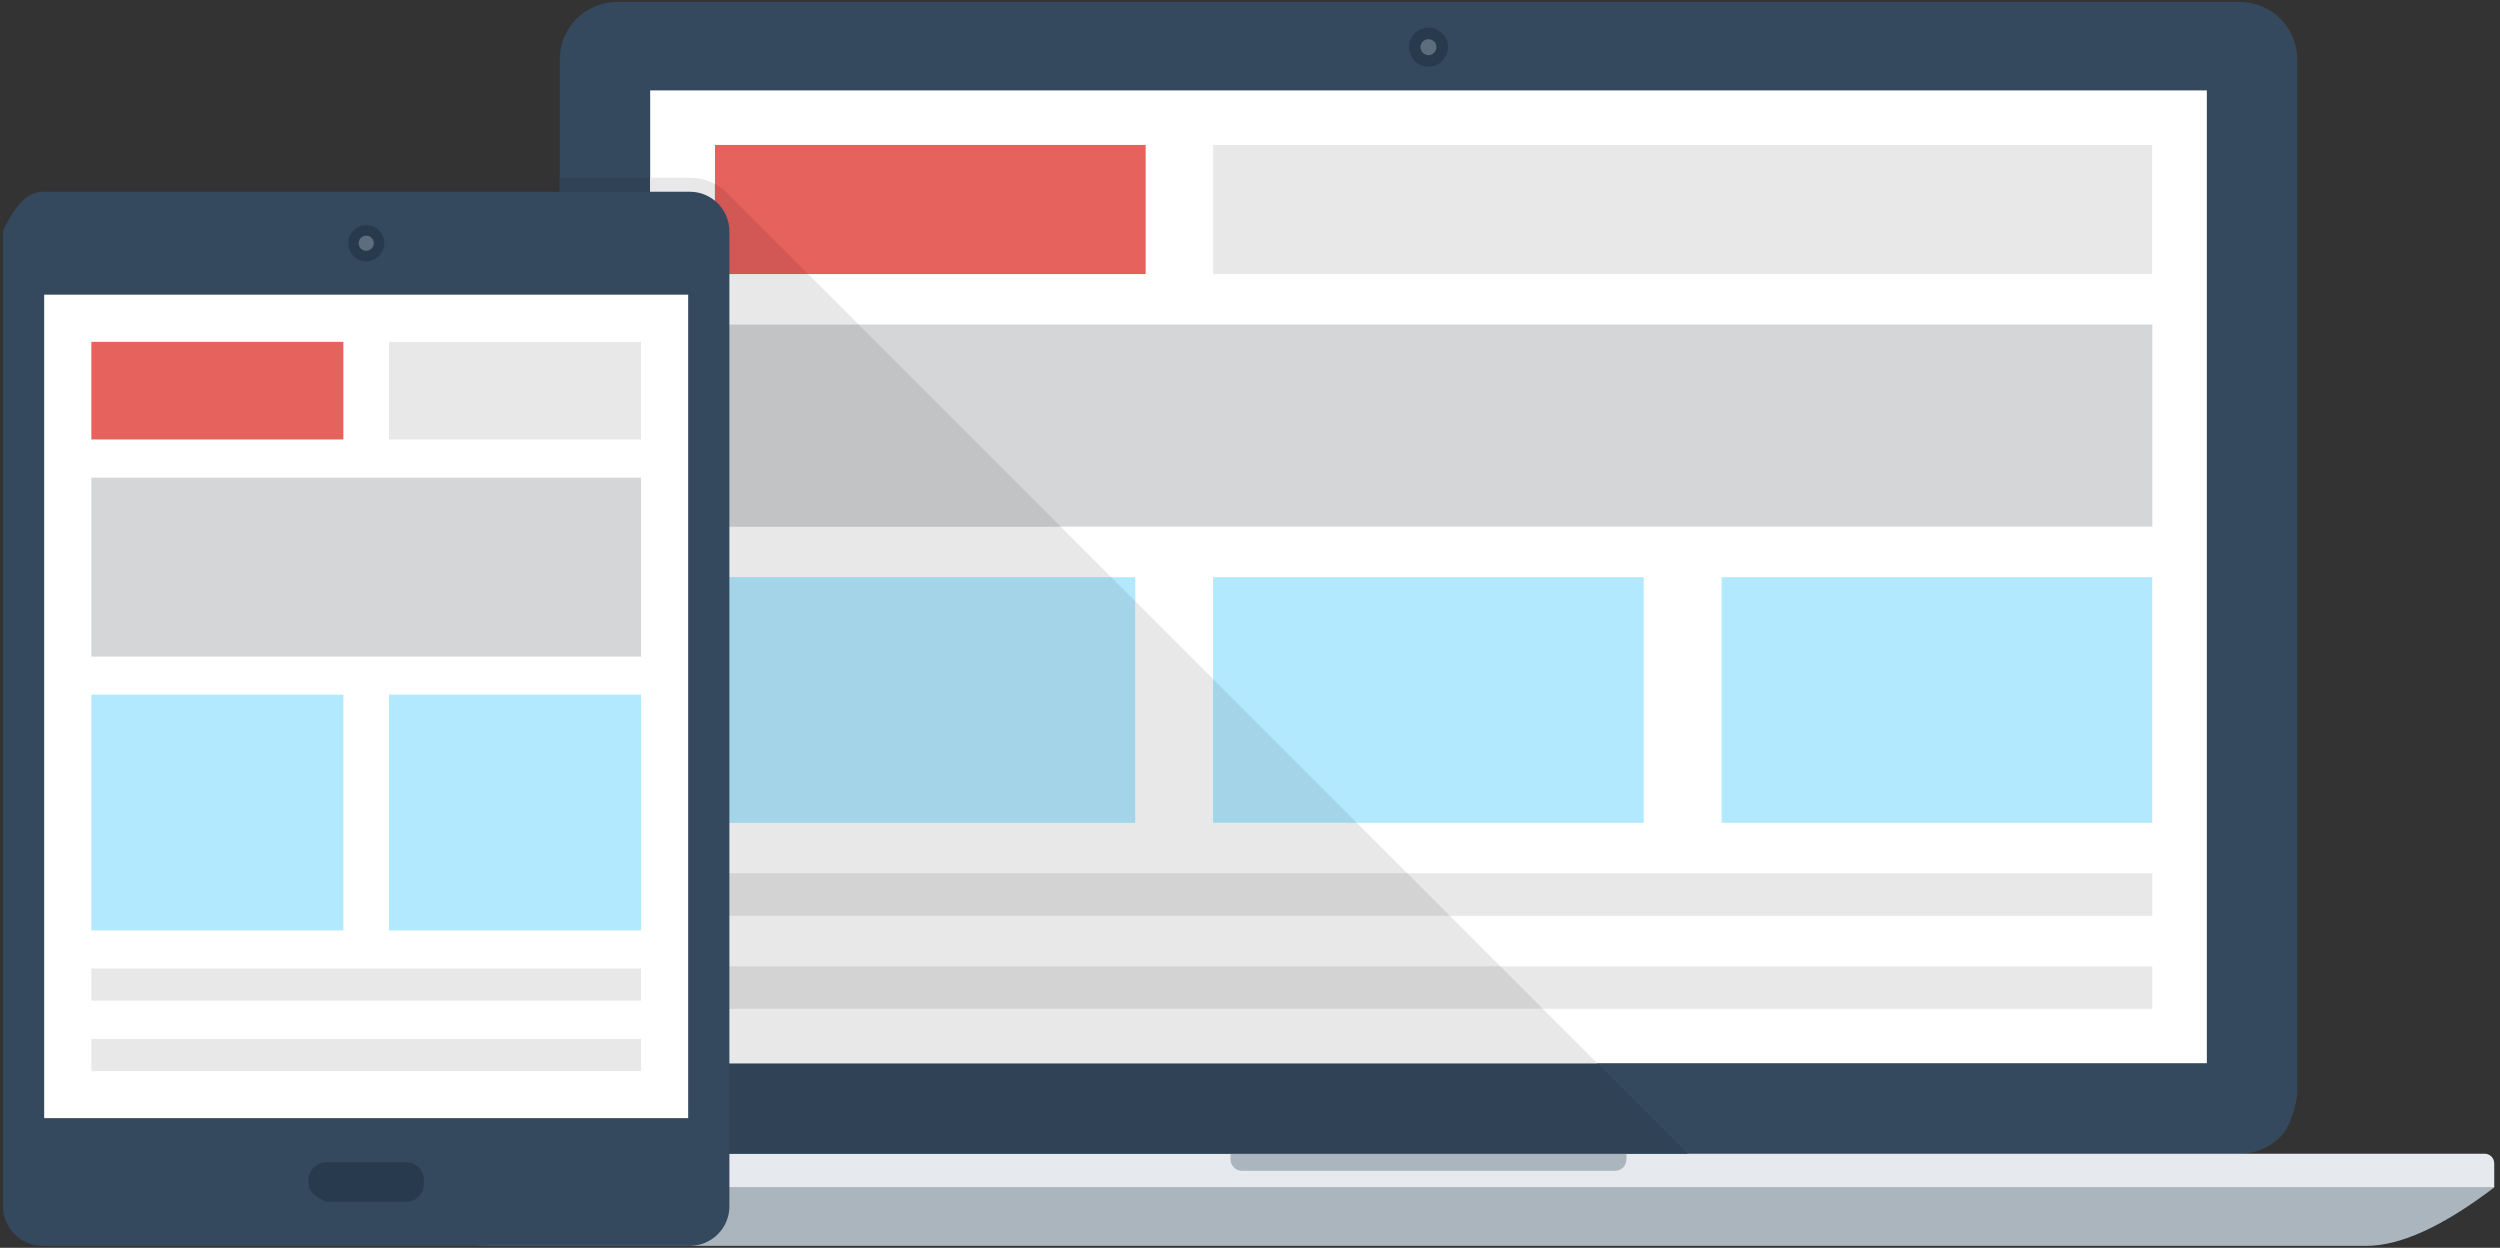 <?xml version="1.0" encoding="UTF-8" standalone="no"?>
<svg
   xmlns:dc="http://purl.org/dc/elements/1.1/"
   xmlns:cc="http://creativecommons.org/ns#"
   xmlns:rdf="http://www.w3.org/1999/02/22-rdf-syntax-ns#"
   xmlns:svg="http://www.w3.org/2000/svg"
   xmlns="http://www.w3.org/2000/svg"
   xmlns:xlink="http://www.w3.org/1999/xlink"
   xmlns:sodipodi="http://sodipodi.sourceforge.net/DTD/sodipodi-0.dtd"
   xmlns:inkscape="http://www.inkscape.org/namespaces/inkscape"
   version="1.1"
   preserveAspectRatio="xMidYMid meet"
   viewBox="0 0 642.253 320.56"
   width="642.253"
   height="320.56"
   id="svg676"
   sodipodi:docname="devices2.svg"
   inkscape:version="1.0rc1 (09960d6, 2020-04-09)">
  <rect x="0" y="0" width="642.253" height="320.56" fill="#333333" stroke="none"/>
  <sodipodi:namedview
     inkscape:document-rotation="0"
     pagecolor="#ffffff"
     bordercolor="#666666"
     borderopacity="1"
     objecttolerance="10"
     gridtolerance="10"
     guidetolerance="10"
     inkscape:pageopacity="0"
     inkscape:pageshadow="2"
     inkscape:window-width="2560"
     inkscape:window-height="1346"
     id="namedview678"
     showgrid="false"
     fit-margin-top="0"
     fit-margin-left="0"
     fit-margin-right="0"
     fit-margin-bottom="0"
     inkscape:zoom="1.84375"
     inkscape:cx="320.99985"
     inkscape:cy="156.76339"
     inkscape:window-x="0"
     inkscape:window-y="23"
     inkscape:window-maximized="0"
     inkscape:current-layer="svg676" />
  <defs
     id="defs390">
    <path
       d="m 585.07,451.78 c -2.9,2.92 -6.68,4.34 -10.46,4.34 -41.68,0 -375.13,0 -416.81,0 -3.78,0 -7.56,-1.42 -10.46,-4.34 -2.86,-2.86 -4.31,-6.66 -4.31,-10.44 0,-26.64 0,-239.73 0,-266.37 0,-3.78 1.45,-7.56 4.31,-10.44 2.91,-2.86 6.69,-4.31 10.46,-4.31 41.68,0 375.13,0 416.82,0 3.78,0 7.55,1.45 10.45,4.31 2.87,2.89 4.32,6.66 4.32,10.44 0,17.76 0,106.55 0,266.37 v 0 c -0.97,5.05 -2.41,8.53 -4.32,10.44 z"
       id="bA154Q0NY"
       inkscape:connector-curvature="0" />
    <path
       d="m 366.22,176.85 c -2.8,0 -5.01,-2.27 -5.01,-5.05 0,-2.77 2.22,-4.99 5.01,-4.99 2.76,0 5,2.21 5,4.99 0,2.78 -2.24,5.05 -5,5.05 z"
       id="b4I9KNjfW"
       inkscape:connector-curvature="0" />
    <path
       d="m 366.21,173.88 c -1.14,0 -2.06,-0.92 -2.06,-2.06 0,-1.12 0.92,-2.02 2.06,-2.02 1.13,0 2.04,0.9 2.04,2.02 0,1.14 -0.92,2.06 -2.04,2.06 z"
       id="b21IgeK5LL"
       inkscape:connector-curvature="0" />
    <path
       d="m 607.17,479.78 c -48.2,0 -433.74,0 -481.93,0 -13.1,0 -24.87,-5.83 -32.82,-15.01 36.5,0 219.03,0 547.58,0 -13.15,10.01 -24.1,15.01 -32.83,15.01 z"
       id="aKU7lV9OB"
       inkscape:connector-curvature="0" />
    <path
       d="m 92.42,464.79 c 0,-3.72 0,-5.78 0,-6.19 0,-0.64 0.25,-1.28 0.75,-1.77 0.48,-0.48 1.12,-0.72 1.74,-0.72 54.26,0 488.35,0 542.61,0 0.63,0 1.27,0.24 1.76,0.72 0.48,0.49 0.72,1.13 0.72,1.77 0,0.41 0,2.47 0,6.19 h -0.01 z"
       id="b1c2UCVnLT"
       inkscape:connector-curvature="0" />
    <path
       d="m 416.2,459.66 c -0.57,0.55 -1.31,0.84 -2.07,0.84 -9.59,0 -86.26,0 -95.84,0 -0.76,0 -1.51,-0.29 -2.06,-0.84 -0.58,-0.57 -0.87,-1.34 -0.87,-2.08 0,-0.1 0,-0.58 0,-1.46 61.02,0 94.92,0 101.7,0 0,-0.01 0,1.46 0,1.46 0,0.74 -0.29,1.5 -0.86,2.08 z"
       id="c1FMGRTA5I"
       inkscape:connector-curvature="0" />
    <path
       d="m 566.17,182.94 c 0,0 0,0 0,0 0,149.95 0,233.26 0,249.92 0,0 0,0 0,0 -239.95,0 -373.25,0 -399.91,0 0,0 0,0 0,0 0,-149.95 0,-233.26 0,-249.92 0,0 0,0 0,0 239.94,0 373.25,0 399.91,0 z"
       id="dpxR6Z7qT"
       inkscape:connector-curvature="0" />
    <path
       d="m 293.55,196.96 c 0,0 0,0 0,0 0,19.9 0,30.96 0,33.17 0,0 0,0 0,0 -66.38,0 -103.26,0 -110.64,0 0,0 0,0 0,0 0,-19.9 0,-30.96 0,-33.17 0,0 0,0 0,0 66.38,0 103.26,0 110.64,0 z"
       id="a501gIXMWg"
       inkscape:connector-curvature="0" />
    <path
       d="m 552.13,196.96 c 0,0 0,0 0,0 0,19.9 0,30.96 0,33.17 0,0 0,0 0,0 -144.75,0 -225.17,0 -241.25,0 0,0 0,0 0,0 0,-19.9 0,-30.96 0,-33.17 0,0 0,0 0,0 144.75,0 225.16,0 241.25,0 z"
       id="b5RqRlFGE1"
       inkscape:connector-curvature="0" />
    <path
       d="m 552.16,384.06 c 0,0 0,0 0,0 0,6.56 0,10.21 0,10.94 0,0 0,0 0,0 -223.14,0 -347.11,0 -371.9,0 0,0 0,0 0,0 0,-6.56 0,-10.21 0,-10.94 0,0 0,0 0,0 223.14,0 347.11,0 371.9,0 z"
       id="g1tLN0w2o9"
       inkscape:connector-curvature="0" />
    <path
       d="m 552.16,407.97 c 0,0 0,0 0,0 0,6.55 0,10.19 0,10.92 0,0 0,0 0,0 -223.14,0 -347.11,0 -371.9,0 0,0 0,0 0,0 0,-6.55 0,-10.2 0,-10.92 0,0 0,0 0,0 223.14,0 347.11,0 371.9,0 z"
       id="a1T661CnVN"
       inkscape:connector-curvature="0" />
    <path
       d="m 290.89,308 c 0,0 0,0 0,0 0,37.85 0,58.88 0,63.09 0,0 0,0 0,0 -66.38,0 -103.26,0 -110.63,0 0,0 0,0 0,0 0,-37.86 0,-58.89 0,-63.09 0,0 0,0 0,0 66.38,0 103.25,0 110.63,0 z"
       id="eV3CT6e2p"
       inkscape:connector-curvature="0" />
    <path
       d="m 421.51,308 c 0,0 0,0 0,0 0,37.85 0,58.88 0,63.09 0,0 0,0 0,0 -66.38,0 -103.25,0 -110.63,0 0,0 0,0 0,0 0,-37.86 0,-58.89 0,-63.09 0,0 0,0 0,0 66.38,0 103.26,0 110.63,0 z"
       id="e1ZaP9kbdR"
       inkscape:connector-curvature="0" />
    <path
       d="m 552.14,308 c 0,0 0,0 0,0 0,37.85 0,58.88 0,63.09 0,0 0,0 0,0 -66.38,0 -103.26,0 -110.64,0 0,0 0,0 0,0 0,-37.86 0,-58.89 0,-63.09 0,0 0,0 0,0 66.38,0 103.26,0 110.64,0 z"
       id="a7qOexBGOv"
       inkscape:connector-curvature="0" />
    <path
       d="m 552.16,243.09 c 0,0 0,0 0,0 0,31.16 0,48.47 0,51.93 0,0 0,0 0,0 -223.14,0 -347.11,0 -371.9,0 0,0 0,0 0,0 0,-31.16 0,-48.47 0,-51.93 0,0 0,0 0,0 223.14,0 347.11,0 371.9,0 z"
       id="aGlI3KwPM"
       inkscape:connector-curvature="0" />
    <path
       d="m 157.82,456.1 c -3.79,0 -7.58,-1.38 -10.51,-4.32 -2.83,-2.88 -4.27,-6.66 -4.27,-10.45 0,-15.73 0,-94.38 0,-235.95 h 23.2 V 432.9 H 409.6 l 23.2,23.2 c -164.99,0 -256.65,0 -274.98,0 z"
       id="b1DykyEES3"
       inkscape:connector-curvature="0" />
    <path
       d="M 166.24,432.9 V 205.38 c 6.14,0 9.56,0 10.24,0 2.3,0 4.48,0.59 6.4,1.6 0,1.55 0,9.26 0,23.15 h 23.95 l 12.96,12.96 h -39.52 v 51.95 h 91.46 L 284.69,308 H 180.26 v 63.09 h 110.62 v -56.91 l 20,20 v 36.91 h 36.9 l 12.96,12.96 H 180.27 v 10.93 h 191.41 l 12.96,12.97 H 180.27 v 10.93 h 215.3 l 14.03,14.02 z"
       id="b3lknUgacm"
       inkscape:connector-curvature="0" />
    <path
       d="m 182.88,230.13 c 0,-13.89 0,-21.6 0,-23.15 0.96,0.48 1.87,1.12 2.67,1.82 0.08,0.08 0.49,0.51 1.22,1.28 l 20.06,20.05 z"
       id="crd3ztj23"
       inkscape:connector-curvature="0" />
    <path
       d="m 180.27,295.04 v -51.95 h 39.52 l 51.95,51.95 z"
       id="b29fayetyf"
       inkscape:connector-curvature="0" />
    <path
       d="M 290.88,371.09 H 180.27 V 308 H 284.7 l 6.18,6.18 z"
       id="k8w3YQgQU"
       inkscape:connector-curvature="0" />
    <path
       d="m 310.88,371.09 v -36.91 l 36.91,36.91 z"
       id="cAtKn1mCp"
       inkscape:connector-curvature="0" />
    <path
       d="m 180.27,394.98 v -10.93 h 180.48 l 10.93,10.93 z"
       id="a1RJEbuAup"
       inkscape:connector-curvature="0" />
    <path
       d="m 180.27,418.88 v -10.94 h 204.37 l 10.94,10.94 z"
       id="d1rBRbHvrO"
       inkscape:connector-curvature="0" />
    <path
       d="m 10.14,208.98 c 16.64,0 149.69,0 166.32,0 5.59,0 10.15,4.57 10.15,10.16 0,25.05 0,225.45 0,250.5 0,5.58 -4.56,10.14 -10.15,10.14 -16.63,0 -149.68,0 -166.31,0 -5.59,0 -10.14,-4.56 -10.14,-10.14 0,-16.7 0,-100.2 0,-250.5 H 0 c 3.03,-6.78 6.41,-10.16 10.14,-10.16 z"
       id="a35hBHn5p"
       inkscape:connector-curvature="0" />
    <path
       d="m 78.5,463.94 c 0,-0.11 0,-1 0,-1.11 0,-2.49 2.04,-4.52 4.52,-4.52 2.06,0 18.52,0 20.58,0 2.48,0 4.52,2.03 4.52,4.52 0,0.11 0,1 0,1.11 0,2.49 -2.04,4.52 -4.52,4.52 -1.37,0 -8.23,0 -20.58,0 C 80,467.11 78.5,465.6 78.5,463.94 Z"
       id="d1Th2BXlko"
       inkscape:connector-curvature="0" />
    <path
       d="m 88.68,222.19 c 0,-2.53 2.04,-4.64 4.61,-4.64 2.57,0 4.66,2.11 4.66,4.64 0,2.59 -2.09,4.67 -4.66,4.67 -2.57,0 -4.61,-2.07 -4.61,-4.67 z"
       id="a1oWqxhyYS"
       inkscape:connector-curvature="0" />
    <path
       d="m 93.31,220.26 c -1.07,0 -1.94,0.87 -1.94,1.95 0,1.07 0.87,1.94 1.94,1.94 1.08,0 1.95,-0.87 1.95,-1.94 0,-1.08 -0.87,-1.95 -1.95,-1.95 z"
       id="aeu0KQE8u"
       inkscape:connector-curvature="0" />
    <path
       d="m 176.02,235.42 c 0,0 0,0 0,0 0,126.93 0,197.45 0,211.55 0,0 0,0 0,0 -99.27,0 -154.41,0 -165.44,0 0,0 0,0 0,0 0,-126.93 0,-197.45 0,-211.55 0,0 0,0 0,0 99.26,0 154.41,0 165.44,0 z"
       id="a18y2o1PNJ"
       inkscape:connector-curvature="0" />
    <path
       d="m 87.44,247.55 c 0,0 0,0 0,0 0,15.04 0,23.4 0,25.07 0,0 0,0 0,0 -38.85,0 -60.43,0 -64.74,0 0,0 0,0 0,0 0,-15.04 0,-23.4 0,-25.07 0,0 0,0 0,0 38.84,0 60.42,0 64.74,0 z"
       id="c27ACqyFEv"
       inkscape:connector-curvature="0" />
    <path
       d="m 163.9,247.55 c 0,0 0,0 0,0 0,15.04 0,23.4 0,25.07 0,0 0,0 0,0 -38.84,0 -60.43,0 -64.74,0 0,0 0,0 0,0 0,-15.04 0,-23.4 0,-25.07 0,0 0,0 0,0 38.84,0 60.43,0 64.74,0 z"
       id="c2PhnKQ944"
       inkscape:connector-curvature="0" />
    <path
       d="m 163.91,408.54 c 0,0 0,0 0,0 0,4.96 0,7.71 0,8.26 0,0 0,0 0,0 -84.73,0 -131.8,0 -141.21,0 0,0 0,0 0,0 0,-4.96 0,-7.71 0,-8.26 0,0 0,0 0,0 84.72,0 131.8,0 141.21,0 z"
       id="dk1CD83xY"
       inkscape:connector-curvature="0" />
    <path
       d="m 163.91,426.62 c 0,0 0,0 0,0 0,4.96 0,7.72 0,8.27 0,0 0,0 0,0 -84.73,0 -131.8,0 -141.21,0 0,0 0,0 0,0 0,-4.96 0,-7.72 0,-8.27 0,0 0,0 0,0 84.72,0 131.8,0 141.21,0 z"
       id="h3Wg2OJJmi"
       inkscape:connector-curvature="0" />
    <path
       d="m 87.44,338.17 c 0,0 0,0 0,0 0,36.34 0,56.53 0,60.57 0,0 0,0 0,0 -38.85,0 -60.43,0 -64.74,0 0,0 0,0 0,0 0,-36.34 0,-56.53 0,-60.57 0,0 0,0 0,0 38.84,0 60.42,0 64.74,0 z"
       id="iTerOCIF0"
       inkscape:connector-curvature="0" />
    <path
       d="m 163.9,338.17 c 0,0 0,0 0,0 0,36.34 0,56.53 0,60.57 0,0 0,0 0,0 -38.84,0 -60.43,0 -64.74,0 0,0 0,0 0,0 0,-36.34 0,-56.53 0,-60.57 0,0 0,0 0,0 38.84,0 60.43,0 64.74,0 z"
       id="c1aMzOf8hG"
       inkscape:connector-curvature="0" />
    <path
       d="m 163.91,282.43 c 0,0 0,0 0,0 0,27.58 0,42.91 0,45.97 0,0 0,0 0,0 -84.73,0 -131.8,0 -141.21,0 0,0 0,0 0,0 0,-27.58 0,-42.91 0,-45.97 0,0 0,0 0,0 84.72,0 131.8,0 141.21,0 z"
       id="bkP9w8H2n"
       inkscape:connector-curvature="0" />
  </defs>
  <g
     id="g674"
     transform="translate(0.771,-159.72)">
    <g
       id="g672">
      <g
         id="g398">
        <use
           xlink:href="#bA154Q0NY"
           opacity="1"
           fill="#34495e"
           fill-opacity="1"
           id="use392"
           x="0"
           y="0"
           width="100%"
           height="100%" />
        <g
           id="g396">
          <use
             xlink:href="#bA154Q0NY"
             opacity="1"
             fill-opacity="0"
             stroke="#000000"
             stroke-width="1"
             stroke-opacity="0"
             id="use394"
             x="0"
             y="0"
             width="100%"
             height="100%" />
        </g>
      </g>
      <g
         id="g406">
        <use
           xlink:href="#b4I9KNjfW"
           opacity="1"
           fill="#283a4d"
           fill-opacity="1"
           id="use400"
           x="0"
           y="0"
           width="100%"
           height="100%" />
        <g
           id="g404">
          <use
             xlink:href="#b4I9KNjfW"
             opacity="1"
             fill-opacity="0"
             stroke="#000000"
             stroke-width="1"
             stroke-opacity="0"
             id="use402"
             x="0"
             y="0"
             width="100%"
             height="100%" />
        </g>
      </g>
      <g
         id="g414">
        <use
           xlink:href="#b21IgeK5LL"
           opacity="1"
           fill="#5d6d7e"
           fill-opacity="1"
           id="use408"
           x="0"
           y="0"
           width="100%"
           height="100%" />
        <g
           id="g412">
          <use
             xlink:href="#b21IgeK5LL"
             opacity="1"
             fill-opacity="0"
             stroke="#000000"
             stroke-width="1"
             stroke-opacity="0"
             id="use410"
             x="0"
             y="0"
             width="100%"
             height="100%" />
        </g>
      </g>
      <g
         id="g422">
        <use
           xlink:href="#aKU7lV9OB"
           opacity="1"
           fill="#aab5bd"
           fill-opacity="1"
           id="use416"
           x="0"
           y="0"
           width="100%"
           height="100%" />
        <g
           id="g420">
          <use
             xlink:href="#aKU7lV9OB"
             opacity="1"
             fill-opacity="0"
             stroke="#000000"
             stroke-width="1"
             stroke-opacity="0"
             id="use418"
             x="0"
             y="0"
             width="100%"
             height="100%" />
        </g>
      </g>
      <g
         id="g430">
        <use
           xlink:href="#b1c2UCVnLT"
           opacity="1"
           fill="#e6eaee"
           fill-opacity="1"
           id="use424"
           x="0"
           y="0"
           width="100%"
           height="100%" />
        <g
           id="g428">
          <use
             xlink:href="#b1c2UCVnLT"
             opacity="1"
             fill-opacity="0"
             stroke="#000000"
             stroke-width="1"
             stroke-opacity="0"
             id="use426"
             x="0"
             y="0"
             width="100%"
             height="100%" />
        </g>
      </g>
      <g
         id="g438">
        <use
           xlink:href="#c1FMGRTA5I"
           opacity="1"
           fill="#aab5bd"
           fill-opacity="1"
           id="use432"
           x="0"
           y="0"
           width="100%"
           height="100%" />
        <g
           id="g436">
          <use
             xlink:href="#c1FMGRTA5I"
             opacity="1"
             fill-opacity="0"
             stroke="#000000"
             stroke-width="1"
             stroke-opacity="0"
             id="use434"
             x="0"
             y="0"
             width="100%"
             height="100%" />
        </g>
      </g>
      <g
         id="g446">
        <use
           xlink:href="#dpxR6Z7qT"
           opacity="1"
           fill="#ffffff"
           fill-opacity="1"
           id="use440"
           x="0"
           y="0"
           width="100%"
           height="100%" />
        <g
           id="g444">
          <use
             xlink:href="#dpxR6Z7qT"
             opacity="1"
             fill-opacity="0"
             stroke="#000000"
             stroke-width="1"
             stroke-opacity="0"
             id="use442"
             x="0"
             y="0"
             width="100%"
             height="100%" />
        </g>
      </g>
      <g
         id="g454">
        <use
           xlink:href="#a501gIXMWg"
           opacity="1"
           fill="#e6625c"
           fill-opacity="1"
           id="use448"
           x="0"
           y="0"
           width="100%"
           height="100%" />
        <g
           id="g452">
          <use
             xlink:href="#a501gIXMWg"
             opacity="1"
             fill-opacity="0"
             stroke="#000000"
             stroke-width="1"
             stroke-opacity="0"
             id="use450"
             x="0"
             y="0"
             width="100%"
             height="100%" />
        </g>
      </g>
      <g
         id="g462">
        <use
           xlink:href="#b5RqRlFGE1"
           opacity="1"
           fill="#e8e8e8"
           fill-opacity="1"
           id="use456"
           x="0"
           y="0"
           width="100%"
           height="100%" />
        <g
           id="g460">
          <use
             xlink:href="#b5RqRlFGE1"
             opacity="1"
             fill-opacity="0"
             stroke="#000000"
             stroke-width="1"
             stroke-opacity="0"
             id="use458"
             x="0"
             y="0"
             width="100%"
             height="100%" />
        </g>
      </g>
      <g
         id="g470">
        <use
           xlink:href="#g1tLN0w2o9"
           opacity="1"
           fill="#e8e8e8"
           fill-opacity="1"
           id="use464"
           x="0"
           y="0"
           width="100%"
           height="100%" />
        <g
           id="g468">
          <use
             xlink:href="#g1tLN0w2o9"
             opacity="1"
             fill-opacity="0"
             stroke="#000000"
             stroke-width="1"
             stroke-opacity="0"
             id="use466"
             x="0"
             y="0"
             width="100%"
             height="100%" />
        </g>
      </g>
      <g
         id="g478">
        <use
           xlink:href="#a1T661CnVN"
           opacity="1"
           fill="#e8e8e8"
           fill-opacity="1"
           id="use472"
           x="0"
           y="0"
           width="100%"
           height="100%" />
        <g
           id="g476">
          <use
             xlink:href="#a1T661CnVN"
             opacity="1"
             fill-opacity="0"
             stroke="#000000"
             stroke-width="1"
             stroke-opacity="0"
             id="use474"
             x="0"
             y="0"
             width="100%"
             height="100%" />
        </g>
      </g>
      <g
         id="g486">
        <use
           xlink:href="#eV3CT6e2p"
           opacity="1"
           fill="#b3e9ff"
           fill-opacity="1"
           id="use480"
           x="0"
           y="0"
           width="100%"
           height="100%" />
        <g
           id="g484">
          <use
             xlink:href="#eV3CT6e2p"
             opacity="1"
             fill-opacity="0"
             stroke="#000000"
             stroke-width="1"
             stroke-opacity="0"
             id="use482"
             x="0"
             y="0"
             width="100%"
             height="100%" />
        </g>
      </g>
      <g
         id="g494">
        <use
           xlink:href="#e1ZaP9kbdR"
           opacity="1"
           fill="#b3e9ff"
           fill-opacity="1"
           id="use488"
           x="0"
           y="0"
           width="100%"
           height="100%" />
        <g
           id="g492">
          <use
             xlink:href="#e1ZaP9kbdR"
             opacity="1"
             fill-opacity="0"
             stroke="#000000"
             stroke-width="1"
             stroke-opacity="0"
             id="use490"
             x="0"
             y="0"
             width="100%"
             height="100%" />
        </g>
      </g>
      <g
         id="g502">
        <use
           xlink:href="#a7qOexBGOv"
           opacity="1"
           fill="#b3e9ff"
           fill-opacity="1"
           id="use496"
           x="0"
           y="0"
           width="100%"
           height="100%" />
        <g
           id="g500">
          <use
             xlink:href="#a7qOexBGOv"
             opacity="1"
             fill-opacity="0"
             stroke="#000000"
             stroke-width="1"
             stroke-opacity="0"
             id="use498"
             x="0"
             y="0"
             width="100%"
             height="100%" />
        </g>
      </g>
      <g
         id="g510">
        <use
           xlink:href="#aGlI3KwPM"
           opacity="1"
           fill="#d4d6d8"
           fill-opacity="1"
           id="use504"
           x="0"
           y="0"
           width="100%"
           height="100%" />
        <g
           id="g508">
          <use
             xlink:href="#aGlI3KwPM"
             opacity="1"
             fill-opacity="0"
             stroke="#000000"
             stroke-width="1"
             stroke-opacity="0"
             id="use506"
             x="0"
             y="0"
             width="100%"
             height="100%" />
        </g>
      </g>
      <g
         id="g518">
        <use
           xlink:href="#b1DykyEES3"
           opacity="1"
           fill="#2f4256"
           fill-opacity="1"
           id="use512"
           x="0"
           y="0"
           width="100%"
           height="100%" />
        <g
           id="g516">
          <use
             xlink:href="#b1DykyEES3"
             opacity="1"
             fill-opacity="0"
             stroke="#000000"
             stroke-width="1"
             stroke-opacity="0"
             id="use514"
             x="0"
             y="0"
             width="100%"
             height="100%" />
        </g>
      </g>
      <g
         id="g526">
        <use
           xlink:href="#b3lknUgacm"
           opacity="1"
           fill="#e8e8e8"
           fill-opacity="1"
           id="use520"
           x="0"
           y="0"
           width="100%"
           height="100%" />
        <g
           id="g524">
          <use
             xlink:href="#b3lknUgacm"
             opacity="1"
             fill-opacity="0"
             stroke="#000000"
             stroke-width="1"
             stroke-opacity="0"
             id="use522"
             x="0"
             y="0"
             width="100%"
             height="100%" />
        </g>
      </g>
      <g
         id="g534">
        <use
           xlink:href="#crd3ztj23"
           opacity="1"
           fill="#d15855"
           fill-opacity="1"
           id="use528"
           x="0"
           y="0"
           width="100%"
           height="100%" />
        <g
           id="g532">
          <use
             xlink:href="#crd3ztj23"
             opacity="1"
             fill-opacity="0"
             stroke="#000000"
             stroke-width="1"
             stroke-opacity="0"
             id="use530"
             x="0"
             y="0"
             width="100%"
             height="100%" />
        </g>
      </g>
      <g
         id="g542">
        <use
           xlink:href="#b29fayetyf"
           opacity="1"
           fill="#c1c3c5"
           fill-opacity="1"
           id="use536"
           x="0"
           y="0"
           width="100%"
           height="100%" />
        <g
           id="g540">
          <use
             xlink:href="#b29fayetyf"
             opacity="1"
             fill-opacity="0"
             stroke="#000000"
             stroke-width="1"
             stroke-opacity="0"
             id="use538"
             x="0"
             y="0"
             width="100%"
             height="100%" />
        </g>
      </g>
      <g
         id="g550">
        <use
           xlink:href="#k8w3YQgQU"
           opacity="1"
           fill="#a3d4e8"
           fill-opacity="1"
           id="use544"
           x="0"
           y="0"
           width="100%"
           height="100%" />
        <g
           id="g548">
          <use
             xlink:href="#k8w3YQgQU"
             opacity="1"
             fill-opacity="0"
             stroke="#000000"
             stroke-width="1"
             stroke-opacity="0"
             id="use546"
             x="0"
             y="0"
             width="100%"
             height="100%" />
        </g>
      </g>
      <g
         id="g558">
        <use
           xlink:href="#cAtKn1mCp"
           opacity="1"
           fill="#a3d4e8"
           fill-opacity="1"
           id="use552"
           x="0"
           y="0"
           width="100%"
           height="100%" />
        <g
           id="g556">
          <use
             xlink:href="#cAtKn1mCp"
             opacity="1"
             fill-opacity="0"
             stroke="#000000"
             stroke-width="1"
             stroke-opacity="0"
             id="use554"
             x="0"
             y="0"
             width="100%"
             height="100%" />
        </g>
      </g>
      <g
         id="g566">
        <use
           xlink:href="#a1RJEbuAup"
           opacity="1"
           fill="#d3d3d3"
           fill-opacity="1"
           id="use560"
           x="0"
           y="0"
           width="100%"
           height="100%" />
        <g
           id="g564">
          <use
             xlink:href="#a1RJEbuAup"
             opacity="1"
             fill-opacity="0"
             stroke="#000000"
             stroke-width="1"
             stroke-opacity="0"
             id="use562"
             x="0"
             y="0"
             width="100%"
             height="100%" />
        </g>
      </g>
      <g
         id="g574">
        <use
           xlink:href="#d1rBRbHvrO"
           opacity="1"
           fill="#d3d3d3"
           fill-opacity="1"
           id="use568"
           x="0"
           y="0"
           width="100%"
           height="100%" />
        <g
           id="g572">
          <use
             xlink:href="#d1rBRbHvrO"
             opacity="1"
             fill-opacity="0"
             stroke="#000000"
             stroke-width="1"
             stroke-opacity="0"
             id="use570"
             x="0"
             y="0"
             width="100%"
             height="100%" />
        </g>
      </g>
      <g
         id="g582">
        <use
           xlink:href="#a35hBHn5p"
           opacity="1"
           fill="#34495e"
           fill-opacity="1"
           id="use576"
           x="0"
           y="0"
           width="100%"
           height="100%" />
        <g
           id="g580">
          <use
             xlink:href="#a35hBHn5p"
             opacity="1"
             fill-opacity="0"
             stroke="#000000"
             stroke-width="1"
             stroke-opacity="0"
             id="use578"
             x="0"
             y="0"
             width="100%"
             height="100%" />
        </g>
      </g>
      <g
         id="g590">
        <use
           xlink:href="#d1Th2BXlko"
           opacity="1"
           fill="#283a4d"
           fill-opacity="1"
           id="use584"
           x="0"
           y="0"
           width="100%"
           height="100%" />
        <g
           id="g588">
          <use
             xlink:href="#d1Th2BXlko"
             opacity="1"
             fill-opacity="0"
             stroke="#000000"
             stroke-width="1"
             stroke-opacity="0"
             id="use586"
             x="0"
             y="0"
             width="100%"
             height="100%" />
        </g>
      </g>
      <g
         id="g598">
        <use
           xlink:href="#a1oWqxhyYS"
           opacity="1"
           fill="#283a4d"
           fill-opacity="1"
           id="use592"
           x="0"
           y="0"
           width="100%"
           height="100%" />
        <g
           id="g596">
          <use
             xlink:href="#a1oWqxhyYS"
             opacity="1"
             fill-opacity="0"
             stroke="#000000"
             stroke-width="1"
             stroke-opacity="0"
             id="use594"
             x="0"
             y="0"
             width="100%"
             height="100%" />
        </g>
      </g>
      <g
         id="g606">
        <use
           xlink:href="#aeu0KQE8u"
           opacity="1"
           fill="#5d6d7e"
           fill-opacity="1"
           id="use600"
           x="0"
           y="0"
           width="100%"
           height="100%" />
        <g
           id="g604">
          <use
             xlink:href="#aeu0KQE8u"
             opacity="1"
             fill-opacity="0"
             stroke="#000000"
             stroke-width="1"
             stroke-opacity="0"
             id="use602"
             x="0"
             y="0"
             width="100%"
             height="100%" />
        </g>
      </g>
      <g
         id="g614">
        <use
           xlink:href="#a18y2o1PNJ"
           opacity="1"
           fill="#ffffff"
           fill-opacity="1"
           id="use608"
           x="0"
           y="0"
           width="100%"
           height="100%" />
        <g
           id="g612">
          <use
             xlink:href="#a18y2o1PNJ"
             opacity="1"
             fill-opacity="0"
             stroke="#000000"
             stroke-width="1"
             stroke-opacity="0"
             id="use610"
             x="0"
             y="0"
             width="100%"
             height="100%" />
        </g>
      </g>
      <g
         id="g622">
        <use
           xlink:href="#c27ACqyFEv"
           opacity="1"
           fill="#e6625c"
           fill-opacity="1"
           id="use616"
           x="0"
           y="0"
           width="100%"
           height="100%" />
        <g
           id="g620">
          <use
             xlink:href="#c27ACqyFEv"
             opacity="1"
             fill-opacity="0"
             stroke="#000000"
             stroke-width="1"
             stroke-opacity="0"
             id="use618"
             x="0"
             y="0"
             width="100%"
             height="100%" />
        </g>
      </g>
      <g
         id="g630">
        <use
           xlink:href="#c2PhnKQ944"
           opacity="1"
           fill="#e8e8e8"
           fill-opacity="1"
           id="use624"
           x="0"
           y="0"
           width="100%"
           height="100%" />
        <g
           id="g628">
          <use
             xlink:href="#c2PhnKQ944"
             opacity="1"
             fill-opacity="0"
             stroke="#000000"
             stroke-width="1"
             stroke-opacity="0"
             id="use626"
             x="0"
             y="0"
             width="100%"
             height="100%" />
        </g>
      </g>
      <g
         id="g638">
        <use
           xlink:href="#dk1CD83xY"
           opacity="1"
           fill="#e8e8e8"
           fill-opacity="1"
           id="use632"
           x="0"
           y="0"
           width="100%"
           height="100%" />
        <g
           id="g636">
          <use
             xlink:href="#dk1CD83xY"
             opacity="1"
             fill-opacity="0"
             stroke="#000000"
             stroke-width="1"
             stroke-opacity="0"
             id="use634"
             x="0"
             y="0"
             width="100%"
             height="100%" />
        </g>
      </g>
      <g
         id="g646">
        <use
           xlink:href="#h3Wg2OJJmi"
           opacity="1"
           fill="#e8e8e8"
           fill-opacity="1"
           id="use640"
           x="0"
           y="0"
           width="100%"
           height="100%" />
        <g
           id="g644">
          <use
             xlink:href="#h3Wg2OJJmi"
             opacity="1"
             fill-opacity="0"
             stroke="#000000"
             stroke-width="1"
             stroke-opacity="0"
             id="use642"
             x="0"
             y="0"
             width="100%"
             height="100%" />
        </g>
      </g>
      <g
         id="g654">
        <use
           xlink:href="#iTerOCIF0"
           opacity="1"
           fill="#b3e9ff"
           fill-opacity="1"
           id="use648"
           x="0"
           y="0"
           width="100%"
           height="100%" />
        <g
           id="g652">
          <use
             xlink:href="#iTerOCIF0"
             opacity="1"
             fill-opacity="0"
             stroke="#000000"
             stroke-width="1"
             stroke-opacity="0"
             id="use650"
             x="0"
             y="0"
             width="100%"
             height="100%" />
        </g>
      </g>
      <g
         id="g662">
        <use
           xlink:href="#c1aMzOf8hG"
           opacity="1"
           fill="#b3e9ff"
           fill-opacity="1"
           id="use656"
           x="0"
           y="0"
           width="100%"
           height="100%" />
        <g
           id="g660">
          <use
             xlink:href="#c1aMzOf8hG"
             opacity="1"
             fill-opacity="0"
             stroke="#000000"
             stroke-width="1"
             stroke-opacity="0"
             id="use658"
             x="0"
             y="0"
             width="100%"
             height="100%" />
        </g>
      </g>
      <g
         id="g670">
        <use
           xlink:href="#bkP9w8H2n"
           opacity="1"
           fill="#d4d6d8"
           fill-opacity="1"
           id="use664"
           x="0"
           y="0"
           width="100%"
           height="100%" />
        <g
           id="g668">
          <use
             xlink:href="#bkP9w8H2n"
             opacity="1"
             fill-opacity="0"
             stroke="#000000"
             stroke-width="1"
             stroke-opacity="0"
             id="use666"
             x="0"
             y="0"
             width="100%"
             height="100%" />
        </g>
      </g>
    </g>
  </g>
</svg>
